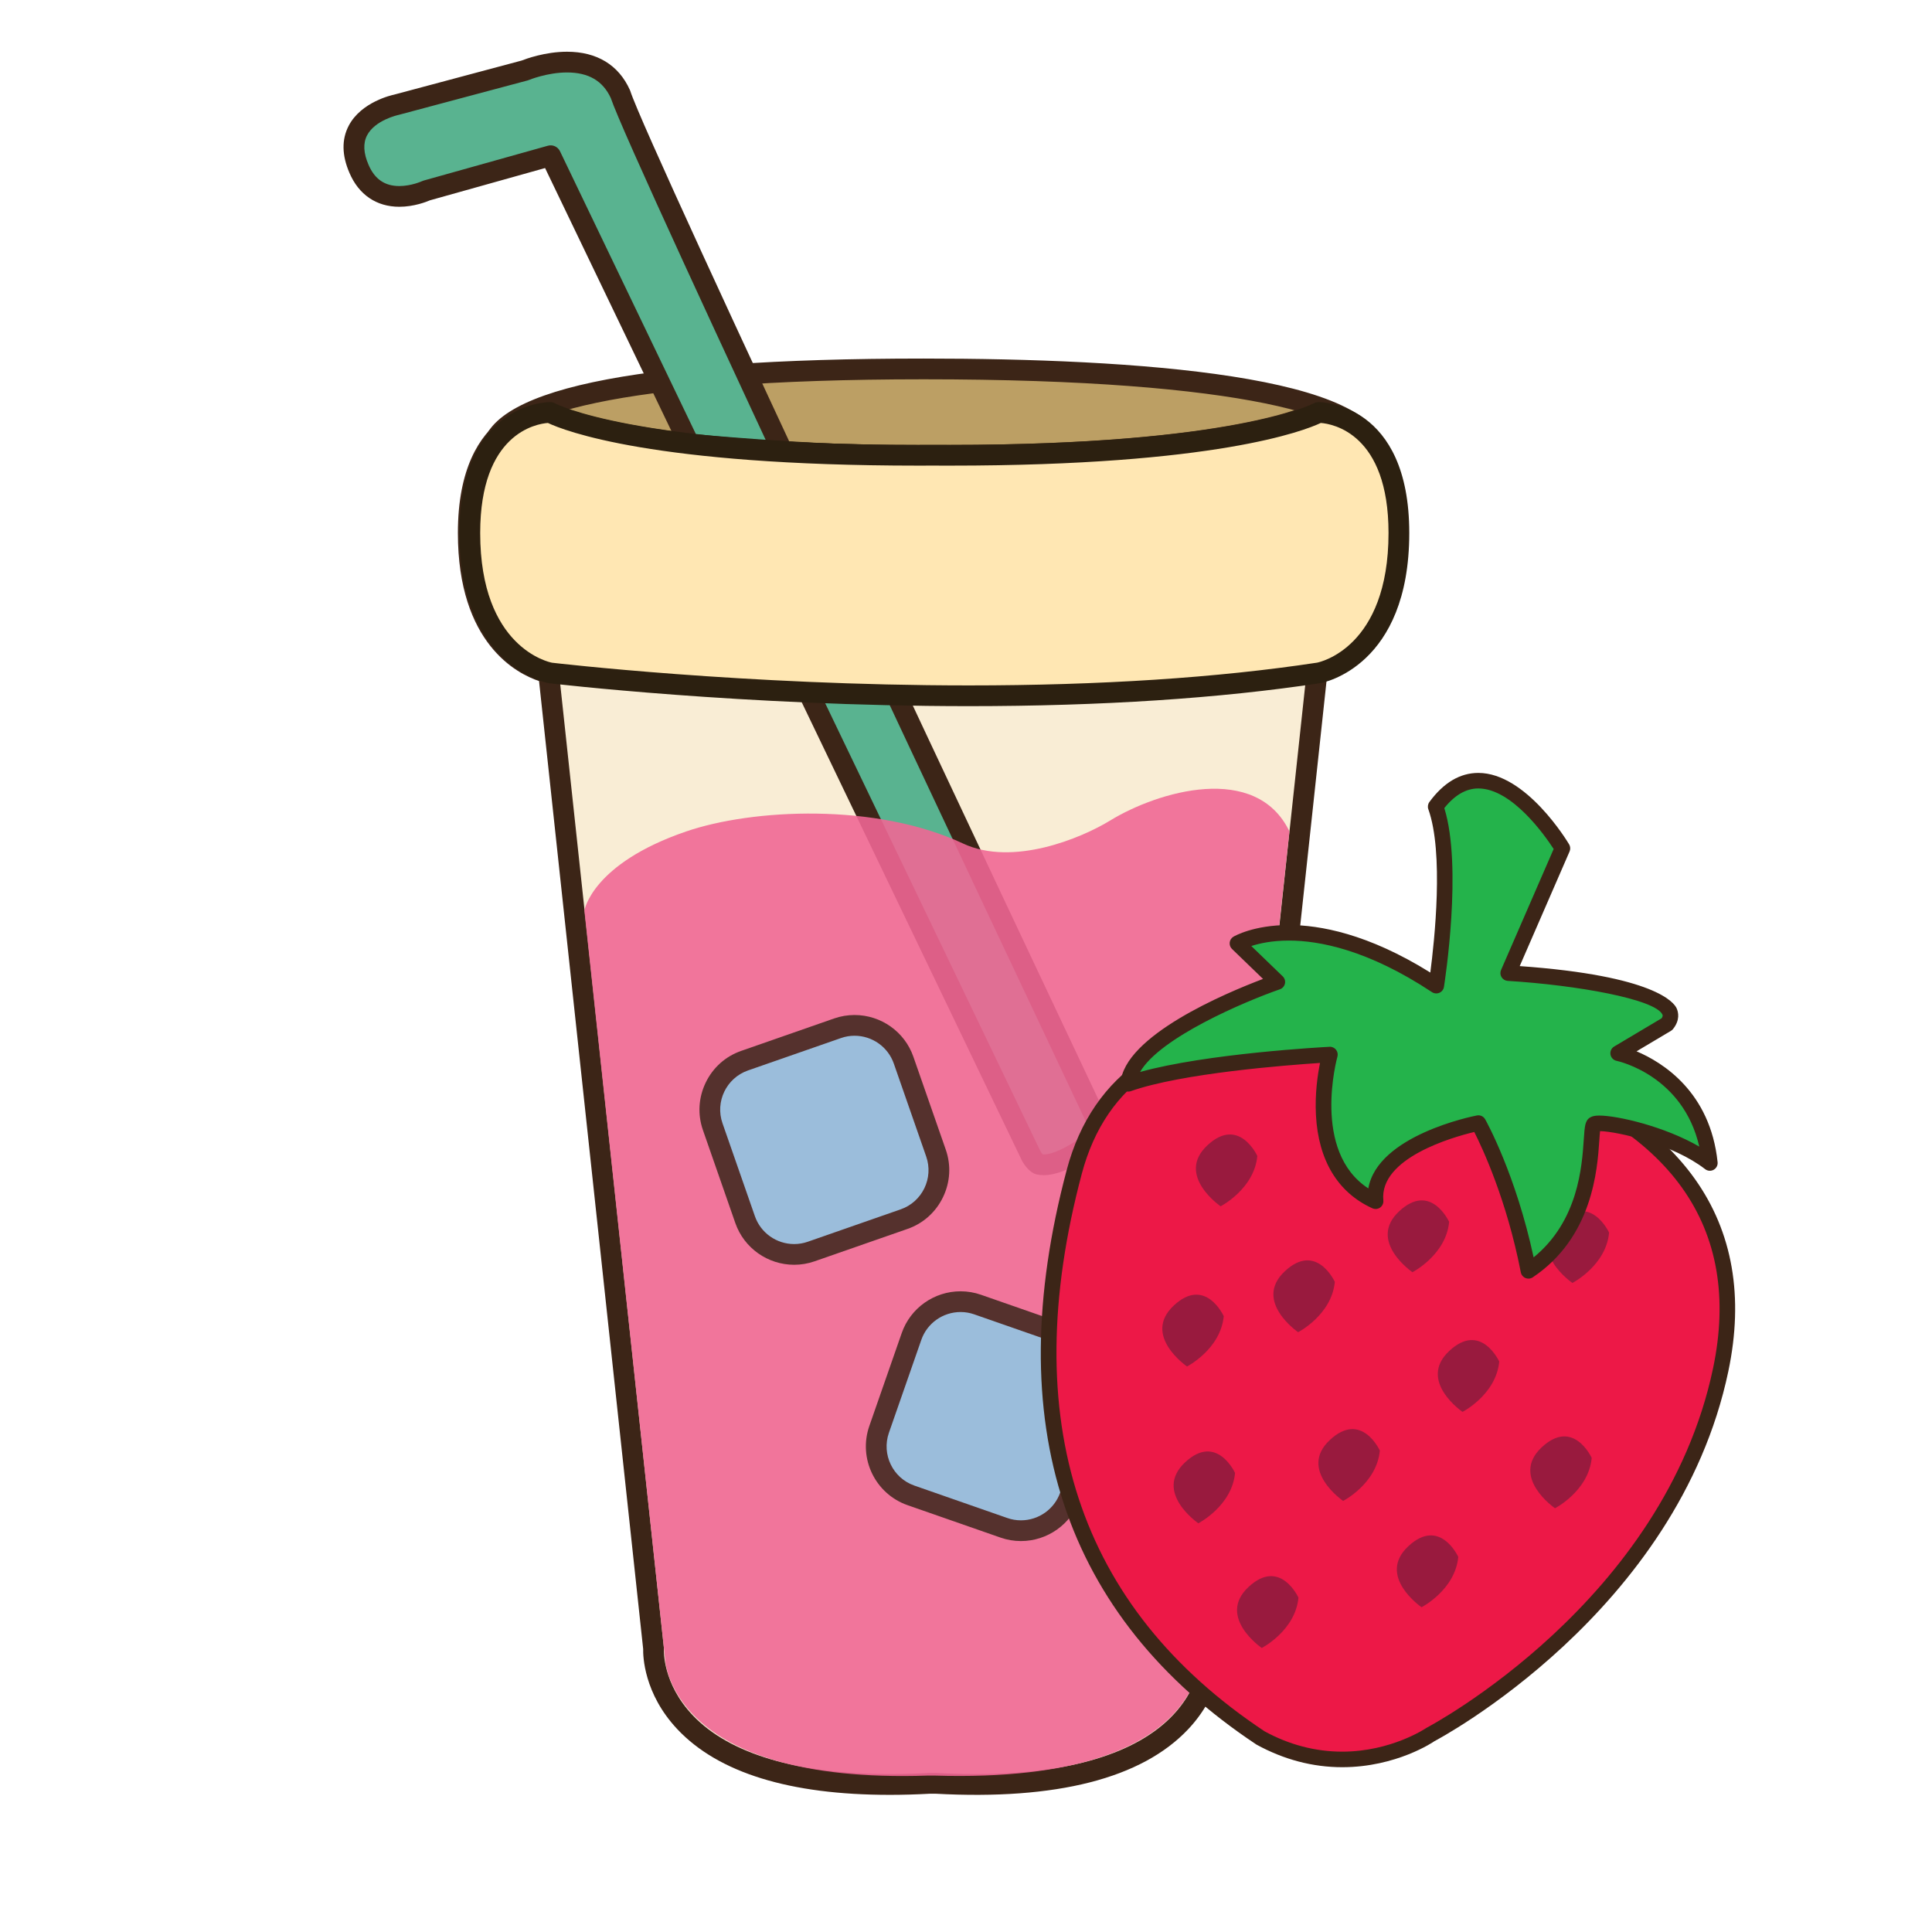 <?xml version="1.0" encoding="utf-8"?>
<!-- Generator: Adobe Illustrator 16.0.0, SVG Export Plug-In . SVG Version: 6.00 Build 0)  -->
<!DOCTYPE svg PUBLIC "-//W3C//DTD SVG 1.1//EN" "http://www.w3.org/Graphics/SVG/1.1/DTD/svg11.dtd">
<svg version="1.1" id="Layer_1" xmlns="http://www.w3.org/2000/svg" xmlns:xlink="http://www.w3.org/1999/xlink" x="0px" y="0px"
	 width="500px" height="500px" viewBox="0 0 500 500" enable-background="new 0 0 500 500" xml:space="preserve">
<g id="Layer_1_copy_44">
	<g>
		<path fill="#BC9F64" d="M355.413,117.188c0,16.325-58.037,37.422-116.397,37.422c-58.358,0-111.631-21.098-111.631-37.422
			c0-16.333,53.272-21.713,111.631-21.713C297.376,95.476,355.413,100.855,355.413,117.188z"/>
		<path fill="#3C2517" d="M239.016,157.289c-56.623,0-114.312-20.236-114.312-40.101c0-16.186,38.462-24.395,114.312-24.395
			c54.325,0,119.083,4.236,119.083,24.395C358.1,136.675,296.886,157.289,239.016,157.289z M239.016,98.162
			c-80.326,0-108.949,9.828-108.949,19.026c0,13.399,49.86,34.736,108.949,34.736c60.571,0,113.72-21.65,113.72-34.736
			C352.735,108.407,322.954,98.162,239.016,98.162z"/>
	</g>
	<g>
		<path fill="#F9EDD5" d="M240.564,461.531c-73.774,4.022-71.429-34.875-71.429-34.875l-27.161-252.501
			c0,0-20.788-3.69-20.788-36.22c0-31.521,20.788-31.185,20.788-31.185s20.12,11.401,98.59,11.065h1.678
			c78.466,0.336,98.586-11.065,98.586-11.065s20.793-0.336,20.793,31.185c0,32.53-20.793,36.22-20.793,36.22l-27.161,252.501
			c0,0,2.347,38.897-71.425,34.875H240.564z"/>
		<path fill="#3C2517" d="M230.211,464.507c-25.825,0-44.305-5.717-54.919-16.994c-8.695-9.238-8.884-19.015-8.842-20.762
			l-26.945-250.498c-5.635-1.875-21.005-9.62-21.005-38.319c0-33.485,22.488-33.871,23.447-33.871c0.464,0,0.947,0.124,1.349,0.352
			c0.181,0.097,20.383,10.725,93.895,10.725l5.052-0.008l3.373,0.008c73.516,0,93.714-10.628,93.906-10.736
			c0.383-0.209,0.83-0.333,1.264-0.34l0,0c1.056,0,23.518,0.406,23.518,33.871c0,28.7-15.374,36.444-21,38.319l-26.95,250.498
			c0.038,1.744-0.146,11.522-8.846,20.762c-11.997,12.743-34.126,18.401-65.412,16.696l-1.53,0.007
			c-3.45,0.19-6.979,0.291-10.342,0.291C230.218,464.507,230.218,464.507,230.211,464.507z M141.391,109.458
			c-3.064,0.24-17.522,2.745-17.522,28.476c0,29.689,17.832,33.434,18.59,33.577c1.158,0.224,2.056,1.183,2.183,2.354
			l27.162,252.503c0.019,0.146,0.019,0.303,0.012,0.448c-0.016,0.345-0.349,8.89,7.496,17.134
			c9.454,9.939,27.055,15.188,50.9,15.188c0.007,0,0.007,0,0.012,0c3.265,0,6.697-0.094,10.195-0.286l1.824-0.004
			c3.651,0.196,7.079,0.29,10.342,0.29c23.946,0,41.585-5.292,51.019-15.31c7.818-8.301,7.394-16.93,7.387-17.013
			c-0.013-0.146-0.003-0.302,0.013-0.448l27.16-252.503c0.128-1.188,1.024-2.146,2.199-2.354
			c0.745-0.143,18.578-3.888,18.578-33.577c0-25.701-14.429-28.232-17.522-28.476c-4.244,2.002-27.193,11.045-95.801,11.045
			l-5.051-0.008l-3.374,0.008C168.575,120.504,145.623,111.457,141.391,109.458z"/>
	</g>
	<g>
		<path fill="#59B390" d="M266.826,299.064C255.818,276.163,142.508,40.299,142.508,40.299l-32.151,9.017
			c0,0-12.525,5.913-17.452-5.627c-5.798-13.38,9.546-16.545,9.546-16.545l33.406-8.92c0,0,18.454-7.756,24.711,6.168
			c4.816,14.953,111.066,239.73,123.29,265.581c0.75,1.575,1.735,3.18,1.078,3.786c-2.744,2.55-11.291,8.673-16.072,7.562
			C268.441,301.225,267.354,300.176,266.826,299.064z"/>
		<path fill="#3C2517" d="M270.111,304.134c-0.65,0-1.276-0.065-1.856-0.204c-1.69-0.38-3.262-2.478-3.849-3.709L141.066,43.491
			l-29.798,8.352c-0.888,0.387-4.143,1.669-7.93,1.669c-5.905,0-10.489-3.115-12.9-8.769c-1.972-4.548-2.041-8.645-0.209-12.174
			c3.247-6.25,11.339-7.985,11.678-8.054l33.091-8.843c1.036-0.41,6.076-2.284,11.745-2.284c7.734,0,13.361,3.424,16.275,9.901
			c0.039,0.094,0.076,0.187,0.108,0.279c4.591,14.276,103.397,223.468,123.153,265.255l0.353,0.715
			c0.856,1.72,2.147,4.312,0.132,6.187C284.414,297.904,276.311,304.134,270.111,304.134z M269.863,298.764
			c3.162,0.223,9.144-3.533,12.302-6.146c-0.108-0.239-0.231-0.483-0.332-0.686l-0.397-0.807
			c-19.72-41.708-118.046-249.887-123.365-265.756c-2.057-4.452-5.759-6.615-11.328-6.615c-5.12,0-9.806,1.924-9.854,1.943
			c-0.112,0.046-0.229,0.089-0.344,0.12l-33.399,8.92c-0.201,0.046-6.114,1.345-8.167,5.322c-1.04,2.021-0.911,4.569,0.387,7.563
			c1.589,3.725,4.193,5.527,7.974,5.527c3.122,0,5.854-1.252,5.883-1.264c0.13-0.062,0.274-0.116,0.412-0.155l32.15-9.016
			c1.257-0.352,2.575,0.247,3.139,1.421l124.322,258.768C269.393,298.218,269.662,298.55,269.863,298.764z"/>
	</g>
	<g opacity="0.89">
		<path fill="#F06694" d="M333.709,215.176L310.91,424.646c0,0,5.389,37.176-69.128,34.871h-1.627
			c-67.384,2.305-68.055-30.403-68.055-30.403L151.23,235.69c0,0,1.885-12.143,26.366-20.514c17.177-5.882,49.113-7.452,71.651,3.13
			c12.854,6.026,30.603-1.391,38.007-5.924C299.661,204.78,325.06,197.251,333.709,215.176z"/>
	</g>
	<g opacity="0.79">
		<g>
			<path fill="#84D0EC" d="M242.237,298.43c2.428,6.965-1.282,14.651-8.25,17.084l-24.067,8.385
				c-6.967,2.432-14.654-1.287-17.081-8.25l-8.387-24.065c-2.432-6.968,1.283-14.651,8.247-17.083l24.066-8.387
				c6.968-2.432,14.65,1.283,17.082,8.252L242.237,298.43z"/>
		</g>
		<g>
			<path fill="#2C2010" d="M205.538,327.323c-6.859,0-12.981-4.331-15.235-10.794l-8.387-24.065
				c-1.41-4.042-1.154-8.405,0.721-12.295c1.872-3.876,5.132-6.793,9.183-8.199l24.064-8.396c1.7-0.592,3.471-0.889,5.265-0.889
				c6.859,0,12.981,4.336,15.229,10.793l8.392,24.066c1.411,4.047,1.155,8.41-0.723,12.294c-1.871,3.88-5.133,6.795-9.179,8.205
				l-24.065,8.388C209.102,327.021,207.331,327.323,205.538,327.323z M221.148,268.049c-1.19,0-2.369,0.198-3.497,0.596
				l-24.07,8.387c-5.585,1.947-8.55,8.08-6.599,13.666l8.391,24.068c1.501,4.303,5.585,7.197,10.165,7.197
				c1.19,0,2.364-0.201,3.503-0.596l24.061-8.391c5.589-1.943,8.549-8.078,6.601-13.666l-8.386-24.065
				C229.812,270.943,225.729,268.049,221.148,268.049z"/>
		</g>
	</g>
	<g opacity="0.79">
		<g>
			<path fill="#84D0EC" d="M276.913,387.15c-2.437,6.968-10.119,10.679-17.082,8.252l-24.066-8.391
				c-6.965-2.432-10.679-10.115-8.251-17.082l8.394-24.066c2.427-6.965,10.115-10.68,17.082-8.252l24.062,8.391
				c6.967,2.428,10.68,10.114,8.25,17.083L276.913,387.15z"/>
		</g>
		<g>
			<path fill="#2C2010" d="M264.214,398.825c-1.795,0-3.567-0.296-5.269-0.892l-24.062-8.392
				c-8.383-2.923-12.824-12.114-9.902-20.495l8.39-24.068c2.25-6.455,8.372-10.791,15.232-10.791c1.792,0,3.567,0.301,5.268,0.894
				l24.062,8.39c8.383,2.918,12.824,12.116,9.902,20.495l-8.393,24.065C277.189,394.49,271.068,398.825,264.214,398.825z
				 M248.604,339.551c-4.58,0-8.665,2.891-10.165,7.192l-8.391,24.065c-1.946,5.59,1.014,11.723,6.602,13.666l24.062,8.394
				c1.129,0.396,2.312,0.594,3.503,0.594c4.575,0,8.664-2.894,10.163-7.194l8.39-24.064c1.948-5.588-1.012-11.723-6.596-13.668
				l-24.062-8.389C250.973,339.748,249.797,339.551,248.604,339.551z"/>
		</g>
	</g>
	<g>
		<path fill="#B5E2E9" d="M180.031,115.083c0,0,28.023,2.55,45.117,2.639"/>
		<path fill="#2C2010" d="M225.148,120.404c-0.005,0-0.008,0-0.016,0c-17.009-0.085-45.062-2.625-45.342-2.651
			c-1.477-0.131-2.562-1.438-2.431-2.915c0.135-1.472,1.426-2.535,2.918-2.427c0.278,0.023,28.104,2.543,44.886,2.628
			c1.479,0.008,2.674,1.217,2.666,2.697C227.822,119.213,226.624,120.404,225.148,120.404z"/>
	</g>
	<g>
		<path fill="#FFE7B3" d="M341.237,174.155c0,0,20.789-3.69,20.789-36.22c0-31.521-20.789-31.185-20.789-31.185
			s-20.119,11.401-98.589,11.065h-1.679c-78.47,0.336-98.59-11.065-98.59-11.065s-20.792-0.336-20.792,31.185
			c0,32.53,20.792,36.22,20.792,36.22S253.477,187.458,341.237,174.155z"/>
		<path fill="#2C2010" d="M250.688,182.75h-0.008c-58.405-0.004-108.122-5.875-108.616-5.937
			c-1.091-0.186-23.157-4.499-23.157-38.879c0-33.485,22.493-33.871,23.45-33.871c0.464,0,0.943,0.124,1.346,0.352
			c0.183,0.097,20.376,10.725,93.894,10.725l5.053-0.008l3.374,0.008c73.508,0,93.716-10.628,93.909-10.736
			c0.379-0.209,0.826-0.333,1.265-0.34c0.004,0,0.004,0,0.004,0c1.051,0,23.514,0.406,23.514,33.871
			c0,34.381-22.067,38.694-23.004,38.856C315.63,180.748,285.023,182.75,250.688,182.75z M141.792,109.458
			c-3.06,0.24-17.519,2.745-17.519,28.476c0,29.689,17.836,33.434,18.593,33.577c0.325,0.035,49.744,5.871,107.812,5.875h0.008
			c34.068,0,64.396-1.983,90.149-5.886c0.677-0.131,18.513-3.876,18.513-33.565c0-25.701-14.431-28.232-17.526-28.476
			c-4.24,2.002-27.196,11.045-95.796,11.045l-5.056-0.008l-3.374,0.008C168.974,120.504,146.028,111.46,141.792,109.458z"/>
	</g>
	<g>
		<g>
			<path fill="#ED1847" d="M374.506,272.846c0,0-81.001-27.842-96.488,30.438c-15.488,58.272-5.447,110.87,48.133,146.455
				c23.945,13.117,44.154-0.912,44.154-0.912s61.94-32.056,75.016-94.361C460.146,283.818,374.506,272.846,374.506,272.846z"/>
			<path fill="#3C2517" d="M347.367,457.35L347.367,457.35c-7.633,0-15.096-1.963-22.18-5.844
				c-50.053-33.229-66.524-83.242-49.119-148.74c6.711-25.236,26.595-38.576,57.515-38.576c20.765,0,39.176,5.947,41.379,6.688
				c3.629,0.494,43.992,6.565,63.685,34.249c9.772,13.752,12.684,30.49,8.646,49.752c-13.12,62.52-75.429,95.414-76.063,95.736
				C371.051,450.764,361.388,457.35,347.367,457.35z M333.583,268.212c-29.308,0-47.345,11.974-53.624,35.586
				c-16.917,63.649-1.002,112.187,47.309,144.265c6.341,3.467,13.15,5.264,20.101,5.264c12.712,0,21.704-6.087,21.793-6.151
				c0.832-0.448,61.47-32.5,74.188-93.122c3.803-18.121,1.116-33.797-7.985-46.59c-19.176-26.964-60.699-32.564-61.116-32.618
				c-0.136-0.02-0.263-0.051-0.395-0.098C373.659,274.686,354.56,268.212,333.583,268.212z"/>
		</g>
		<g>
			<path fill="#991A3E" d="M325.396,299.165c0,0-4.75-10.438-12.963-2.72c-8.229,7.725,3.464,15.744,3.464,15.744
				S324.589,307.717,325.396,299.165z"/>
		</g>
		<g>
			<path fill="#991A3E" d="M375.035,316.223c0,0-4.746-10.44-12.966-2.716c-8.229,7.724,3.471,15.741,3.471,15.741
				S374.229,324.777,375.035,316.223z"/>
		</g>
		<g>
			<path fill="#991A3E" d="M416.431,319.003c0,0-4.75-10.442-12.963-2.717c-8.228,7.721,3.468,15.739,3.468,15.739
				S415.631,327.555,416.431,319.003z"/>
		</g>
		<g>
			<path fill="#991A3E" d="M345.451,331.745c0,0-4.747-10.442-12.964-2.718c-8.228,7.723,3.468,15.742,3.468,15.742
				S344.646,340.297,345.451,331.745z"/>
		</g>
		<g>
			<path fill="#991A3E" d="M388.001,352.371c0,0-4.75-10.438-12.966-2.717c-8.229,7.722,3.467,15.74,3.467,15.74
				S387.193,360.924,388.001,352.371z"/>
		</g>
		<g>
			<path fill="#991A3E" d="M411.929,377.307c0,0-4.733-10.442-12.966-2.717c-8.213,7.721,3.47,15.745,3.47,15.745
				S411.129,385.859,411.929,377.307z"/>
		</g>
		<g>
			<path fill="#991A3E" d="M357.1,375.413c0,0-4.738-10.435-12.971-2.713c-8.217,7.718,3.472,15.737,3.472,15.737
				S356.299,383.969,357.1,375.413z"/>
		</g>
		<g>
			<path fill="#991A3E" d="M377.4,402.926c0,0-4.749-10.441-12.967-2.722c-8.224,7.726,3.468,15.749,3.468,15.749
				S376.592,411.475,377.4,402.926z"/>
		</g>
		<g>
			<path fill="#991A3E" d="M336.036,413.469c0,0-4.734-10.438-12.962-2.721c-8.214,7.729,3.466,15.746,3.466,15.746
				S335.24,422.022,336.036,413.469z"/>
		</g>
		<g>
			<path fill="#991A3E" d="M319.63,381.203c0,0-4.749-10.443-12.963-2.723c-8.228,7.727,3.463,15.744,3.463,15.744
				S318.826,389.75,319.63,381.203z"/>
		</g>
		<g>
			<path fill="#991A3E" d="M316.705,340.623c0,0-4.751-10.443-12.963-2.723c-8.232,7.727,3.462,15.746,3.462,15.746
				S315.896,349.171,316.705,340.623z"/>
		</g>
		<g>
			<path fill="#24B34B" d="M371.715,255.086c0,0,5.028-31.83-0.17-46.334c14.566-19.903,32.812,10.798,32.812,10.798l-14.046,32.29
				c0,0,49.21,3.012,41.1,13.215l-12.64,7.516c0,0,21.241,4.48,23.737,28.412c-9.985-7.75-28.124-11.144-29.936-10.068
				c-1.807,1.078,2.206,25.086-17.014,37.979c-4.519-23.213-12.959-38.238-12.959-38.238s-28.052,5.443-26.598,20.218
				c-20.069-9.09-11.811-37.956-11.811-37.956s-36.039,1.875-52.206,7.579c0.916-13.255,38.591-26.361,38.591-26.361l-10.339-9.986
				C320.24,244.146,338.66,233.197,371.715,255.086z"/>
			<path fill="#3C2517" d="M395.562,330.906c-0.265,0-0.526-0.051-0.773-0.155c-0.618-0.258-1.074-0.812-1.202-1.472
				c-3.651-18.756-9.963-32.213-12.047-36.325c-5.486,1.315-24.614,6.71-23.531,17.721c0.072,0.716-0.247,1.414-0.827,1.831
				c-0.584,0.421-1.35,0.487-2.007,0.198c-8.932-4.047-13.985-12.388-14.607-24.108c-0.299-5.547,0.46-10.56,1.056-13.508
				c-8.615,0.564-35.789,2.65-48.963,7.301c-0.643,0.229-1.346,0.111-1.887-0.293c-0.543-0.41-0.838-1.068-0.789-1.744
				c0.852-12.297,27.302-23.386,36.887-27.007l-8.028-7.753c-0.452-0.432-0.672-1.056-0.598-1.678
				c0.069-0.626,0.433-1.178,0.97-1.499c0.208-0.124,5.19-3.018,14.373-3.018c7.825,0,20.374,2.187,36.576,12.296
				c1.078-8.254,3.529-30.991-0.511-42.26c-0.229-0.626-0.124-1.33,0.268-1.867c3.659-5.001,7.922-7.537,12.664-7.537
				c12.371,0,23.057,17.736,23.506,18.494c0.328,0.556,0.374,1.236,0.116,1.831l-12.905,29.67
				c35.101,2.494,39.984,9.512,40.611,10.926c0.452,1.002,0.923,3.03-0.928,5.353c-0.15,0.193-0.336,0.355-0.545,0.479l-8.904,5.298
				c6.728,2.841,19.076,10.484,20.978,28.688c0.085,0.807-0.319,1.577-1.022,1.969c-0.703,0.394-1.573,0.328-2.212-0.166
				c-8.242-6.4-22.565-9.74-27.188-9.838c-0.074,0.654-0.136,1.578-0.192,2.432c-0.508,7.477-1.689,24.986-17.214,35.402
				C396.342,330.79,395.956,330.906,395.562,330.906z M382.603,288.641c0.72,0,1.392,0.383,1.755,1.028
				c0.336,0.595,7.919,14.249,12.542,35.737c11.555-9.41,12.506-23.512,12.98-30.512c0.236-3.479,0.328-4.918,1.658-5.705
				c0.562-0.338,1.287-0.483,2.356-0.483c4.711,0,16.904,2.817,25.88,8.035c-4.188-18.276-20.665-22.04-21.42-22.204
				c-0.812-0.173-1.43-0.825-1.564-1.643c-0.132-0.815,0.244-1.631,0.959-2.056l12.282-7.309c0.374-0.568,0.266-0.82,0.204-0.947
				c-1.773-3.987-22.168-7.642-40.042-8.729c-0.654-0.043-1.248-0.402-1.594-0.963c-0.344-0.557-0.391-1.248-0.128-1.851
				l13.616-31.32c-2.195-3.386-10.768-15.668-19.506-15.668c-3.146,0-6.095,1.708-8.793,5.079
				c4.735,15.188,0.113,44.979-0.089,46.27c-0.104,0.677-0.548,1.252-1.178,1.527c-0.626,0.273-1.346,0.217-1.923-0.162
				c-16.651-11.031-29.321-13.347-37.016-13.347c-4.398,0-7.68,0.737-9.743,1.411l8.135,7.855c0.499,0.483,0.717,1.198,0.564,1.879
				c-0.151,0.684-0.642,1.24-1.307,1.466c-9.035,3.146-31.054,12.475-36.179,21.395c17.338-4.819,47.653-6.446,49.029-6.515
				c0.655-0.044,1.274,0.247,1.68,0.756c0.403,0.507,0.537,1.18,0.359,1.803c-0.069,0.258-6.751,24.493,8.001,34.09
				c2.392-13.73,26.965-18.662,28.093-18.879C382.347,288.652,382.476,288.641,382.603,288.641z"/>
		</g>
	</g>
</g>
</svg>
